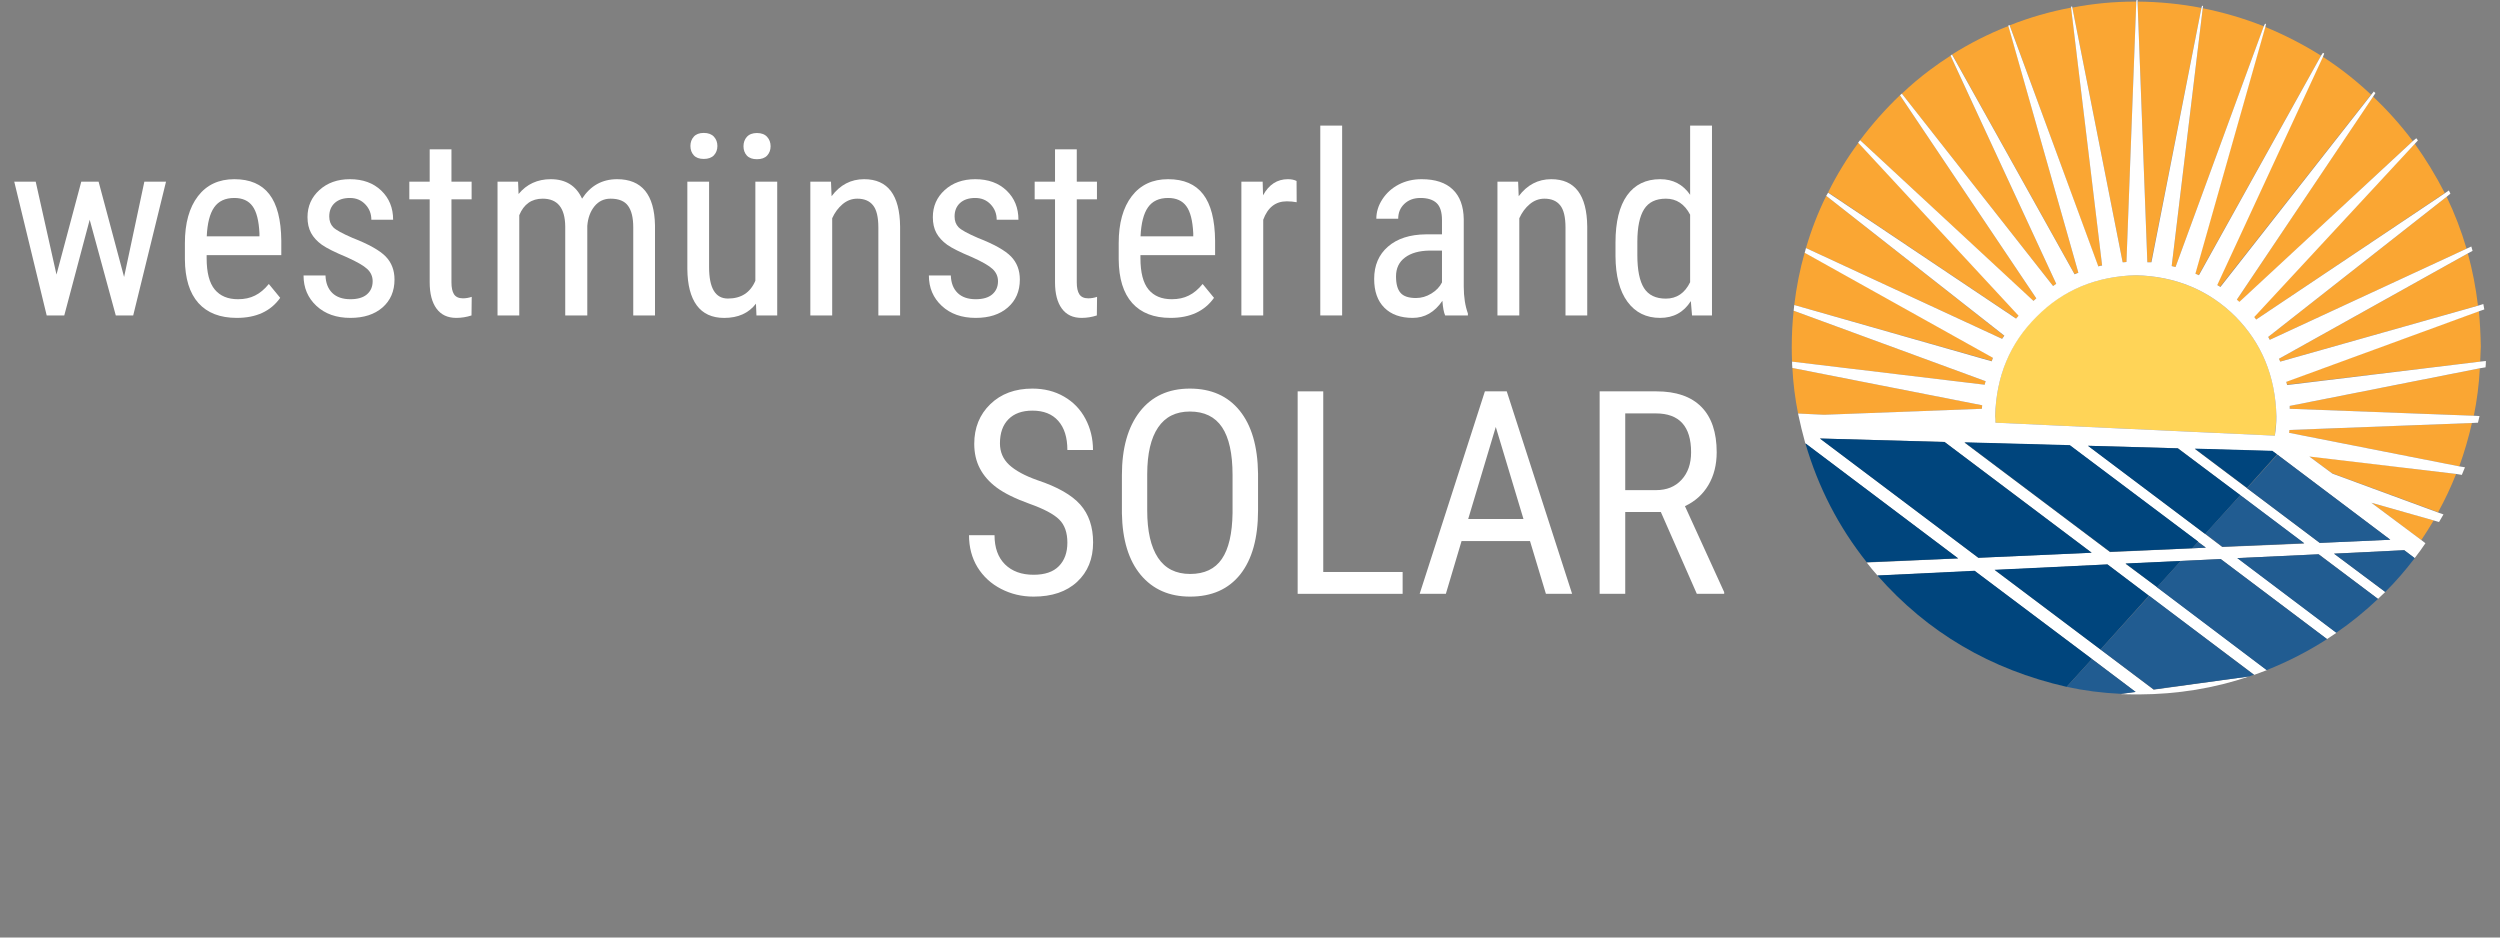 <svg width="96" height="36" viewBox="0 0 96 36" fill="none" xmlns="http://www.w3.org/2000/svg">
<rect x="0" y="0" width="96" height="36" fill="#808080" stroke="none"/>
<g clip-path="url(#clip0_170_106)">
<path fill-rule="evenodd" clip-rule="evenodd" d="M79.531 0.292C78.713 0.446 77.927 0.673 77.174 0.972L80.563 10.217C80.621 10.21 80.672 10.197 80.721 10.181L79.531 0.292Z" fill="#FAA633"/>
<path fill-rule="evenodd" clip-rule="evenodd" d="M77.125 0.997C76.363 1.297 75.643 1.661 74.962 2.09L79.664 10.521C79.713 10.505 79.761 10.489 79.809 10.473L77.125 0.997Z" fill="#FAA633"/>
<path fill-rule="evenodd" clip-rule="evenodd" d="M93.623 19.669C93.882 19.199 94.113 18.709 94.315 18.199L88.666 17.519L89.553 18.174L93.623 19.669Z" fill="#FAA633"/>
<path fill-rule="evenodd" clip-rule="evenodd" d="M94.995 15.964C95.117 15.364 95.194 14.757 95.226 14.142L87.926 15.587C87.926 15.619 87.926 15.656 87.926 15.696L94.995 15.964Z" fill="#FAA633"/>
<path fill-rule="evenodd" clip-rule="evenodd" d="M94.436 17.908C94.631 17.365 94.793 16.81 94.922 16.243L87.913 16.511C87.904 16.543 87.9 16.579 87.9 16.62L94.436 17.908Z" fill="#FAA633"/>
<path fill-rule="evenodd" clip-rule="evenodd" d="M82.034 0.061C82.025 0.061 82.017 0.061 82.009 0.061C81.183 0.061 80.372 0.137 79.579 0.292L81.511 10.072C81.559 10.063 81.608 10.059 81.657 10.059L82.034 0.061Z" fill="#FAA633"/>
<path fill-rule="evenodd" clip-rule="evenodd" d="M78.194 11.457L72.958 3.657C72.399 4.191 71.889 4.767 71.427 5.383L78.073 11.554C78.112 11.522 78.153 11.489 78.194 11.457Z" fill="#FAA633"/>
<path fill-rule="evenodd" clip-rule="evenodd" d="M82.603 10.072L84.535 0.304C83.741 0.15 82.923 0.069 82.082 0.061L82.458 10.059C82.506 10.059 82.555 10.063 82.603 10.072Z" fill="#FAA633"/>
<path fill-rule="evenodd" clip-rule="evenodd" d="M78.959 10.898L74.901 2.139C74.634 2.309 74.371 2.491 74.112 2.685C73.731 2.969 73.371 3.273 73.031 3.597L78.838 10.983C78.879 10.95 78.919 10.923 78.959 10.898Z" fill="#FAA633"/>
<path fill-rule="evenodd" clip-rule="evenodd" d="M92.651 5.418C92.189 4.803 91.68 4.232 91.12 3.705L85.896 11.505C85.929 11.537 85.961 11.569 85.993 11.602L92.651 5.418Z" fill="#FAA633"/>
<path fill-rule="evenodd" clip-rule="evenodd" d="M89.128 2.138C88.447 1.709 87.731 1.341 86.977 1.032L84.293 10.497C84.333 10.521 84.378 10.545 84.426 10.569L89.128 2.138Z" fill="#FAA633"/>
<path fill-rule="evenodd" clip-rule="evenodd" d="M91.047 3.634C90.472 3.091 89.853 2.605 89.189 2.176L85.131 10.934C85.171 10.959 85.212 10.984 85.253 11.008L91.047 3.634Z" fill="#FAA633"/>
<path fill-rule="evenodd" clip-rule="evenodd" d="M86.929 1.009C86.175 0.709 85.394 0.479 84.585 0.316L83.394 10.218C83.442 10.226 83.491 10.239 83.54 10.255L86.929 1.009Z" fill="#FAA633"/>
<path fill-rule="evenodd" clip-rule="evenodd" d="M95.154 11.736C95.072 11.048 94.944 10.38 94.765 9.731L87.512 13.777C87.528 13.817 87.54 13.854 87.549 13.886L95.154 11.736Z" fill="#FAA633"/>
<path fill-rule="evenodd" clip-rule="evenodd" d="M93.878 7.411C93.538 6.748 93.153 6.116 92.724 5.517L86.552 12.162C86.577 12.202 86.605 12.238 86.637 12.271L93.878 7.411Z" fill="#FAA633"/>
<path fill-rule="evenodd" clip-rule="evenodd" d="M95.239 13.886C95.247 13.692 95.254 13.497 95.263 13.303C95.254 12.841 95.231 12.387 95.19 11.942L87.791 14.651C87.799 14.692 87.808 14.733 87.816 14.773L95.239 13.886Z" fill="#FAA633"/>
<path fill-rule="evenodd" clip-rule="evenodd" d="M94.716 9.549C94.513 8.861 94.259 8.196 93.951 7.557L87.099 12.938C87.123 12.971 87.143 13.007 87.16 13.048L94.716 9.549Z" fill="#FAA633"/>
<path fill-rule="evenodd" clip-rule="evenodd" d="M93.453 19.984L91.059 19.305L92.978 20.738C93.141 20.495 93.298 20.243 93.453 19.984Z" fill="#FAA633"/>
<path fill-rule="evenodd" clip-rule="evenodd" d="M76.955 12.89L70.127 7.521C69.812 8.16 69.553 8.828 69.349 9.525L76.881 13.011C76.906 12.971 76.931 12.931 76.955 12.89Z" fill="#FAA633"/>
<path fill-rule="evenodd" clip-rule="evenodd" d="M76.104 15.697C76.104 15.656 76.108 15.612 76.117 15.563L68.827 14.13C68.859 14.729 68.932 15.313 69.046 15.879L70.042 15.928L76.104 15.697Z" fill="#FAA633"/>
<path fill-rule="evenodd" clip-rule="evenodd" d="M76.25 14.639L68.876 11.931C68.827 12.392 68.803 12.862 68.803 13.34C68.803 13.518 68.807 13.701 68.815 13.887L76.213 14.773C76.23 14.725 76.242 14.68 76.25 14.639Z" fill="#FAA633"/>
<path fill-rule="evenodd" clip-rule="evenodd" d="M76.53 13.728L69.301 9.695C69.115 10.351 68.981 11.023 68.9 11.712L76.481 13.862C76.498 13.814 76.513 13.769 76.53 13.728Z" fill="#FAA633"/>
<path fill-rule="evenodd" clip-rule="evenodd" d="M77.526 12.125L71.366 5.479C70.921 6.079 70.532 6.715 70.2 7.387L77.429 12.234C77.453 12.194 77.485 12.157 77.526 12.125Z" fill="#FAA633"/>
<path fill-rule="evenodd" clip-rule="evenodd" d="M82.009 10.569C80.486 10.61 79.214 11.137 78.194 12.149C77.181 13.17 76.655 14.441 76.615 15.964C76.615 16.052 76.619 16.142 76.627 16.231L87.354 16.729C87.386 16.477 87.407 16.223 87.415 15.964C87.374 14.441 86.848 13.17 85.836 12.149C84.815 11.137 83.54 10.61 82.009 10.569Z" fill="#FFD457"/>
<path fill-rule="evenodd" clip-rule="evenodd" d="M91.788 20.726L89.079 20.848L86.285 18.746L84.281 17.24L87.257 17.324L87.451 17.458L91.788 20.726ZM85.337 21.006L84.681 20.508L80.186 17.118L83.636 17.215L86.03 19.025L88.484 20.872L85.337 21.006ZM84.183 21.054L81.024 21.2L75.436 16.997L79.482 17.106L84.413 20.811L84.706 21.03L84.183 21.054ZM75.97 21.419L69.885 16.838L74.671 16.972L80.32 21.224L75.97 21.419ZM82.021 10.569C83.543 10.61 84.815 11.137 85.835 12.149C86.848 13.17 87.374 14.446 87.414 15.976C87.414 16.227 87.395 16.478 87.354 16.729L76.627 16.231C76.627 16.15 76.622 16.065 76.614 15.976C76.654 14.446 77.185 13.174 78.206 12.161C79.218 11.141 80.49 10.61 82.021 10.569ZM95.238 13.886L87.827 14.786C87.811 14.745 87.799 14.705 87.791 14.664L95.19 11.955L95.397 11.882C95.381 11.809 95.368 11.74 95.36 11.675L95.165 11.736L87.561 13.886C87.545 13.854 87.527 13.817 87.511 13.777L94.764 9.731L94.947 9.634C94.931 9.578 94.914 9.521 94.899 9.465L94.716 9.549L87.159 13.049C87.143 13.015 87.123 12.979 87.099 12.938L93.95 7.557L94.096 7.436C94.08 7.395 94.06 7.355 94.036 7.314L93.878 7.423L86.637 12.27C86.613 12.238 86.589 12.206 86.564 12.174L92.724 5.528L92.846 5.395C92.83 5.361 92.808 5.334 92.785 5.309L92.651 5.419L85.993 11.591C85.961 11.566 85.928 11.537 85.896 11.505L91.132 3.705L91.217 3.572C91.193 3.556 91.172 3.536 91.156 3.512L91.059 3.633L85.264 11.019C85.224 10.995 85.183 10.971 85.143 10.946L89.201 2.187L89.249 2.054C89.233 2.045 89.217 2.038 89.201 2.029L89.128 2.138L84.438 10.569C84.39 10.546 84.345 10.525 84.304 10.509L86.99 1.033L87.014 0.924C87.005 0.916 86.993 0.911 86.977 0.911L86.928 1.009L83.54 10.254C83.491 10.238 83.442 10.226 83.393 10.217L84.585 0.316L84.596 0.232C84.58 0.223 84.568 0.219 84.559 0.219L84.535 0.304L82.615 10.072C82.559 10.072 82.506 10.072 82.458 10.072L82.082 0.073V0C82.066 0 82.053 0 82.044 0L82.033 0.061L81.656 10.06C81.608 10.068 81.558 10.072 81.51 10.072L79.578 0.292L79.566 0.243C79.559 0.251 79.546 0.255 79.53 0.255V0.304L80.721 10.194C80.672 10.201 80.624 10.213 80.576 10.23L77.174 0.984V0.96C77.149 0.968 77.129 0.977 77.113 0.984L77.124 1.009L79.809 10.473C79.761 10.489 79.713 10.509 79.664 10.533L74.962 2.102V2.09C74.946 2.106 74.926 2.122 74.901 2.138L78.959 10.898C78.919 10.93 78.878 10.959 78.838 10.983L73.031 3.596C73.006 3.621 72.982 3.641 72.958 3.657L78.194 11.457C78.153 11.489 78.117 11.521 78.085 11.554L71.427 5.382C71.403 5.415 71.378 5.447 71.353 5.479L77.513 12.125C77.481 12.165 77.449 12.202 77.417 12.234L70.199 7.399C70.176 7.439 70.151 7.48 70.127 7.521L76.967 12.89C76.935 12.931 76.906 12.972 76.881 13.012L69.349 9.525C69.333 9.59 69.317 9.651 69.301 9.708L76.529 13.741C76.513 13.781 76.497 13.826 76.481 13.874L68.9 11.712C68.891 11.784 68.884 11.857 68.876 11.931L76.25 14.639C76.234 14.68 76.222 14.725 76.213 14.773L68.815 13.886C68.815 13.967 68.818 14.048 68.827 14.13L76.116 15.563C76.108 15.611 76.104 15.656 76.104 15.697L70.042 15.927L69.045 15.879C69.127 16.268 69.22 16.652 69.326 17.033L75.193 21.443L71.682 21.601C71.812 21.771 71.95 21.937 72.095 22.099L75.825 21.928L80.332 25.306L82.008 26.57L81.437 26.655C81.672 26.663 81.907 26.666 82.142 26.666C83.624 26.659 85.034 26.428 86.37 25.974L82.701 26.484L80.66 24.942L76.602 21.892L80.927 21.674L82.53 22.889L86.564 25.914C86.727 25.857 86.888 25.796 87.05 25.732L82.834 22.548L81.62 21.65L83.745 21.54L85.276 21.467L89.358 24.541C89.48 24.46 89.601 24.379 89.723 24.297L85.921 21.431L89.043 21.285L91.314 22.998C91.412 22.909 91.504 22.82 91.594 22.731L89.626 21.26L92.322 21.128L92.724 21.431C92.87 21.244 93.007 21.054 93.137 20.86L92.979 20.738L91.059 19.305L93.453 19.985L93.659 20.045C93.716 19.949 93.773 19.852 93.829 19.754L93.623 19.681L89.565 18.187L88.678 17.531L94.315 18.199L94.534 18.236C94.574 18.139 94.614 18.041 94.655 17.944L94.436 17.908L87.9 16.62C87.909 16.579 87.913 16.543 87.913 16.511L94.922 16.243L95.154 16.231C95.17 16.15 95.19 16.065 95.214 15.976L94.995 15.964L87.925 15.697C87.925 15.656 87.925 15.62 87.925 15.587L95.226 14.142L95.445 14.105C95.453 14.024 95.458 13.944 95.458 13.862L95.238 13.886Z" fill="white"/>
<path fill-rule="evenodd" clip-rule="evenodd" d="M75.193 21.442L69.326 17.02C69.819 18.714 70.605 20.236 71.682 21.589L75.193 21.442Z" fill="#00457D"/>
<path fill-rule="evenodd" clip-rule="evenodd" d="M80.32 21.225L74.671 16.973L69.885 16.839L75.97 21.419L80.32 21.225Z" fill="#00457D"/>
<path fill-rule="evenodd" clip-rule="evenodd" d="M75.436 16.984L81.025 21.188L84.183 21.054L84.414 20.799L79.482 17.094L75.436 16.984Z" fill="#00457D"/>
<path fill-rule="evenodd" clip-rule="evenodd" d="M83.624 17.215L80.174 17.118L84.681 20.507L86.03 19.013L83.624 17.215Z" fill="#00457D"/>
<path fill-rule="evenodd" clip-rule="evenodd" d="M87.439 17.446L87.257 17.312L84.281 17.227L86.285 18.734L87.439 17.446Z" fill="#00457D"/>
<path fill-rule="evenodd" clip-rule="evenodd" d="M80.332 25.306L75.825 21.917L72.095 22.099C74.015 24.286 76.436 25.71 79.36 26.375L80.332 25.306Z" fill="#00457D"/>
<path fill-rule="evenodd" clip-rule="evenodd" d="M82.519 22.876L80.927 21.674L76.59 21.88L80.66 24.942L82.519 22.876Z" fill="#00457D"/>
<path fill-rule="evenodd" clip-rule="evenodd" d="M83.745 21.54L81.62 21.637L82.834 22.548L83.745 21.54Z" fill="#00457D"/>
<path fill-rule="evenodd" clip-rule="evenodd" d="M84.706 21.03L84.402 20.811L84.183 21.055L84.706 21.03Z" fill="#215C91"/>
<path fill-rule="evenodd" clip-rule="evenodd" d="M86.03 19.013L84.681 20.495L85.337 20.994L88.484 20.86L86.03 19.013Z" fill="#215C91"/>
<path fill-rule="evenodd" clip-rule="evenodd" d="M91.788 20.726L87.451 17.458L86.286 18.746L89.079 20.847L91.788 20.726Z" fill="#215C91"/>
<path fill-rule="evenodd" clip-rule="evenodd" d="M82.008 26.57L80.332 25.307L79.36 26.375C80.033 26.521 80.725 26.611 81.437 26.643L82.008 26.57Z" fill="#215C91"/>
<path fill-rule="evenodd" clip-rule="evenodd" d="M82.531 22.877L80.66 24.942L82.701 26.473L86.37 25.975C86.427 25.95 86.487 25.93 86.552 25.914L82.531 22.877Z" fill="#215C91"/>
<path fill-rule="evenodd" clip-rule="evenodd" d="M85.276 21.468L83.745 21.541L82.823 22.549L87.038 25.732C87.856 25.407 88.63 25.011 89.358 24.541L85.276 21.468Z" fill="#215C91"/>
<path fill-rule="evenodd" clip-rule="evenodd" d="M89.03 21.285L85.909 21.431L89.711 24.298C90.279 23.909 90.813 23.476 91.315 22.998L89.03 21.285Z" fill="#215C91"/>
<path fill-rule="evenodd" clip-rule="evenodd" d="M92.323 21.128L89.626 21.261L91.594 22.731C91.999 22.327 92.376 21.893 92.724 21.432L92.323 21.128Z" fill="#215C91"/>
<path d="M4.765 10.636L5.543 6.976H6.375L5.115 12.113H4.446L3.444 8.438L2.468 12.113H1.793L0.547 6.976H1.371L2.169 10.544L3.121 6.976H3.786L4.765 10.636ZM9.093 12.207C8.453 12.207 7.962 12.018 7.62 11.638C7.279 11.256 7.105 10.696 7.1 9.956V9.337C7.1 8.57 7.267 7.97 7.601 7.534C7.935 7.099 8.4 6.881 8.998 6.881C9.598 6.881 10.046 7.074 10.342 7.458C10.64 7.841 10.794 8.437 10.802 9.246V9.797H7.935V9.914C7.935 10.467 8.039 10.867 8.247 11.118C8.454 11.367 8.751 11.49 9.139 11.49C9.387 11.49 9.604 11.444 9.792 11.349C9.982 11.256 10.158 11.108 10.323 10.905L10.76 11.437C10.396 11.951 9.839 12.207 9.093 12.207ZM8.998 7.602C8.649 7.602 8.391 7.723 8.224 7.963C8.057 8.201 7.962 8.572 7.939 9.075H9.963V8.961C9.94 8.474 9.851 8.125 9.697 7.917C9.545 7.708 9.312 7.602 8.998 7.602Z" fill="white"/>
<path d="M14.31 10.799C14.31 10.617 14.242 10.461 14.105 10.332C13.968 10.203 13.704 10.051 13.315 9.876C12.864 9.689 12.546 9.53 12.358 9.398C12.173 9.264 12.036 9.113 11.945 8.946C11.854 8.777 11.808 8.574 11.808 8.339C11.808 7.921 11.96 7.575 12.264 7.299C12.569 7.021 12.96 6.881 13.437 6.881C13.935 6.881 14.336 7.027 14.64 7.318C14.944 7.609 15.096 7.982 15.096 8.438H14.26C14.26 8.208 14.183 8.011 14.029 7.849C13.874 7.685 13.677 7.602 13.437 7.602C13.188 7.602 12.993 7.667 12.852 7.796C12.712 7.925 12.643 8.098 12.643 8.312C12.643 8.482 12.694 8.62 12.795 8.726C12.899 8.831 13.146 8.967 13.539 9.136C14.162 9.379 14.585 9.617 14.811 9.85C15.036 10.083 15.149 10.377 15.149 10.735C15.149 11.182 14.994 11.541 14.686 11.809C14.379 12.075 13.969 12.207 13.456 12.207C12.918 12.207 12.485 12.055 12.153 11.748C11.821 11.44 11.656 11.05 11.656 10.579H12.499C12.508 10.866 12.596 11.089 12.761 11.251C12.925 11.41 13.157 11.49 13.456 11.49C13.734 11.49 13.945 11.428 14.09 11.304C14.236 11.178 14.31 11.01 14.31 10.799Z" fill="white"/>
<path d="M17.336 5.734V6.976H18.11V7.655H17.336V10.841C17.336 11.044 17.368 11.197 17.434 11.3C17.503 11.404 17.617 11.456 17.776 11.456C17.887 11.456 18 11.437 18.114 11.399L18.106 12.113C17.917 12.175 17.721 12.207 17.522 12.207C17.189 12.207 16.937 12.089 16.762 11.85C16.588 11.613 16.5 11.277 16.5 10.844V7.655H15.718V6.976H16.5V5.734H17.336Z" fill="white"/>
<path d="M19.894 6.976L19.913 7.45C20.226 7.071 20.639 6.881 21.151 6.881C21.722 6.881 22.123 7.131 22.351 7.629C22.674 7.131 23.123 6.881 23.698 6.881C24.645 6.881 25.13 7.472 25.152 8.654V12.113H24.317V8.734C24.317 8.36 24.25 8.083 24.116 7.902C23.984 7.72 23.76 7.629 23.444 7.629C23.19 7.629 22.985 7.728 22.825 7.925C22.668 8.121 22.576 8.369 22.552 8.673V12.113H21.705V8.696C21.698 7.985 21.409 7.629 20.839 7.629C20.414 7.629 20.114 7.841 19.94 8.263V12.113H19.105V6.976H19.894Z" fill="white"/>
<path d="M29.029 11.661C28.75 12.025 28.343 12.208 27.81 12.208C27.344 12.208 26.992 12.047 26.755 11.726C26.519 11.405 26.399 10.938 26.394 10.325V6.976H27.229V10.26C27.229 11.063 27.47 11.464 27.951 11.464C28.461 11.464 28.813 11.236 29.006 10.78V6.976H29.845V12.113H29.048L29.029 11.661ZM26.512 5.606C26.512 5.464 26.554 5.346 26.641 5.249C26.726 5.153 26.854 5.104 27.024 5.104C27.196 5.104 27.326 5.153 27.415 5.249C27.503 5.346 27.548 5.464 27.548 5.606C27.548 5.748 27.503 5.867 27.415 5.963C27.326 6.057 27.196 6.103 27.024 6.103C26.854 6.103 26.726 6.057 26.641 5.963C26.554 5.867 26.512 5.748 26.512 5.606ZM28.55 5.617C28.55 5.473 28.593 5.353 28.679 5.256C28.768 5.158 28.897 5.108 29.067 5.108C29.238 5.108 29.369 5.158 29.458 5.256C29.546 5.353 29.591 5.473 29.591 5.617C29.591 5.759 29.546 5.878 29.458 5.974C29.369 6.068 29.238 6.114 29.067 6.114C28.897 6.114 28.768 6.068 28.679 5.974C28.593 5.878 28.55 5.759 28.55 5.617Z" fill="white"/>
<path d="M31.91 6.976L31.933 7.534C32.259 7.099 32.675 6.881 33.182 6.881C34.09 6.881 34.551 7.487 34.564 8.7V12.113H33.729V8.737C33.729 8.335 33.66 8.05 33.524 7.883C33.389 7.714 33.188 7.629 32.92 7.629C32.712 7.629 32.525 7.699 32.358 7.838C32.191 7.977 32.056 8.158 31.956 8.381V12.113H31.117V6.976H31.91Z" fill="white"/>
<path d="M38.323 10.799C38.323 10.617 38.254 10.461 38.118 10.332C37.981 10.203 37.717 10.051 37.328 9.876C36.877 9.689 36.558 9.53 36.371 9.398C36.186 9.264 36.048 9.113 35.957 8.946C35.866 8.777 35.821 8.574 35.821 8.339C35.821 7.921 35.973 7.575 36.276 7.299C36.582 7.021 36.973 6.881 37.45 6.881C37.948 6.881 38.349 7.027 38.653 7.318C38.957 7.609 39.108 7.982 39.108 8.438H38.273C38.273 8.208 38.195 8.011 38.042 7.849C37.887 7.685 37.69 7.602 37.45 7.602C37.201 7.602 37.006 7.667 36.865 7.796C36.725 7.925 36.656 8.098 36.656 8.312C36.656 8.482 36.706 8.62 36.808 8.726C36.911 8.831 37.159 8.967 37.552 9.136C38.175 9.379 38.598 9.617 38.824 9.85C39.049 10.083 39.162 10.377 39.162 10.735C39.162 11.182 39.007 11.541 38.698 11.809C38.392 12.075 37.982 12.207 37.468 12.207C36.931 12.207 36.498 12.055 36.166 11.748C35.834 11.44 35.669 11.05 35.669 10.579H36.512C36.521 10.866 36.608 11.089 36.774 11.251C36.938 11.41 37.169 11.49 37.468 11.49C37.746 11.49 37.958 11.428 38.102 11.304C38.249 11.178 38.323 11.01 38.323 10.799Z" fill="white"/>
<path d="M41.348 5.734V6.976H42.123V7.655H41.348V10.841C41.348 11.044 41.38 11.197 41.447 11.3C41.515 11.404 41.629 11.456 41.789 11.456C41.9 11.456 42.013 11.437 42.127 11.399L42.119 12.113C41.929 12.175 41.734 12.207 41.534 12.207C41.202 12.207 40.95 12.089 40.775 11.85C40.601 11.613 40.513 11.277 40.513 10.844V7.655H39.731V6.976H40.513V5.734H41.348Z" fill="white"/>
<path d="M44.951 12.207C44.31 12.207 43.82 12.018 43.478 11.638C43.136 11.256 42.963 10.696 42.958 9.956V9.337C42.958 8.57 43.125 7.97 43.459 7.534C43.793 7.099 44.258 6.881 44.856 6.881C45.456 6.881 45.904 7.074 46.2 7.458C46.498 7.841 46.652 8.437 46.66 9.246V9.797H43.793V9.914C43.793 10.467 43.897 10.867 44.104 11.118C44.311 11.367 44.609 11.49 44.997 11.49C45.244 11.49 45.462 11.444 45.65 11.349C45.84 11.256 46.016 11.108 46.181 10.905L46.618 11.437C46.253 11.951 45.697 12.207 44.951 12.207ZM44.856 7.602C44.507 7.602 44.249 7.723 44.082 7.963C43.915 8.201 43.82 8.572 43.797 9.075H45.821V8.961C45.798 8.474 45.709 8.125 45.555 7.917C45.403 7.708 45.169 7.602 44.856 7.602Z" fill="white"/>
<path d="M49.792 7.766C49.675 7.743 49.549 7.731 49.412 7.731C48.981 7.731 48.68 7.967 48.508 8.438V12.113H47.669V6.976H48.486L48.501 7.5C48.726 7.088 49.044 6.881 49.454 6.881C49.588 6.881 49.699 6.904 49.788 6.949L49.792 7.766Z" fill="white"/>
<path d="M50.699 12.113H51.538V4.823H50.699V12.113Z" fill="white"/>
<path d="M55.494 12.113C55.443 12.002 55.408 11.815 55.388 11.551C55.089 11.989 54.709 12.207 54.248 12.207C53.782 12.207 53.419 12.077 53.159 11.816C52.898 11.556 52.768 11.188 52.768 10.712C52.768 10.191 52.944 9.777 53.299 9.47C53.653 9.162 54.139 9.005 54.754 8.999H55.372V8.453C55.372 8.147 55.304 7.929 55.168 7.8C55.031 7.669 54.823 7.602 54.545 7.602C54.291 7.602 54.086 7.678 53.926 7.83C53.768 7.98 53.691 8.17 53.691 8.399H52.851C52.851 8.139 52.928 7.89 53.083 7.652C53.24 7.412 53.448 7.223 53.71 7.086C53.972 6.949 54.266 6.881 54.591 6.881C55.114 6.881 55.513 7.013 55.786 7.276C56.059 7.537 56.2 7.916 56.208 8.415V11.008C56.209 11.403 56.262 11.746 56.367 12.037V12.113H55.494ZM54.374 11.444C54.581 11.444 54.777 11.387 54.963 11.273C55.149 11.16 55.286 11.017 55.372 10.845V9.622H54.898C54.497 9.628 54.182 9.716 53.953 9.888C53.722 10.06 53.607 10.302 53.607 10.613C53.607 10.904 53.665 11.116 53.782 11.247C53.897 11.379 54.095 11.444 54.374 11.444Z" fill="white"/>
<path d="M58.296 6.976L58.318 7.534C58.645 7.099 59.061 6.881 59.568 6.881C60.476 6.881 60.937 7.487 60.95 8.7V12.113H60.115V8.737C60.115 8.335 60.046 8.05 59.91 7.883C59.775 7.714 59.574 7.629 59.306 7.629C59.098 7.629 58.911 7.699 58.744 7.838C58.577 7.977 58.442 8.158 58.341 8.381V12.113H57.502V6.976H58.296Z" fill="white"/>
<path d="M62.035 9.31C62.035 8.521 62.184 7.919 62.479 7.503C62.776 7.089 63.199 6.881 63.751 6.881C64.242 6.881 64.626 7.081 64.901 7.481V4.823H65.74V12.113H64.974L64.928 11.562C64.655 11.993 64.261 12.207 63.747 12.207C63.216 12.207 62.798 12.001 62.495 11.588C62.193 11.177 62.04 10.593 62.035 9.838V9.31ZM62.874 9.793C62.874 10.368 62.959 10.79 63.129 11.061C63.301 11.332 63.58 11.467 63.968 11.467C64.385 11.467 64.696 11.257 64.901 10.837V8.244C64.686 7.834 64.376 7.629 63.971 7.629C63.584 7.629 63.304 7.764 63.133 8.035C62.963 8.304 62.876 8.718 62.874 9.28V9.793Z" fill="white"/>
<path d="M40.987 20.837C40.987 20.45 40.882 20.153 40.672 19.948C40.462 19.741 40.082 19.54 39.533 19.345C38.987 19.148 38.567 18.941 38.277 18.726C37.988 18.512 37.772 18.266 37.628 17.989C37.483 17.714 37.411 17.399 37.411 17.044C37.411 16.427 37.616 15.919 38.026 15.522C38.438 15.122 38.977 14.922 39.644 14.922C40.099 14.922 40.504 15.024 40.858 15.229C41.215 15.434 41.49 15.719 41.682 16.084C41.874 16.446 41.971 16.845 41.971 17.279H40.987C40.987 16.799 40.871 16.427 40.638 16.163C40.408 15.9 40.076 15.768 39.644 15.768C39.249 15.768 38.942 15.879 38.725 16.099C38.507 16.319 38.398 16.628 38.398 17.025C38.398 17.355 38.516 17.629 38.751 17.849C38.987 18.069 39.349 18.267 39.841 18.441C40.605 18.695 41.152 19.006 41.481 19.375C41.809 19.745 41.975 20.229 41.975 20.829C41.975 21.459 41.77 21.964 41.36 22.344C40.952 22.722 40.395 22.91 39.689 22.91C39.238 22.91 38.822 22.811 38.44 22.613C38.058 22.416 37.757 22.139 37.536 21.782C37.318 21.423 37.21 21.013 37.21 20.552H38.19C38.19 21.03 38.323 21.404 38.592 21.672C38.862 21.938 39.228 22.071 39.689 22.071C40.122 22.071 40.446 21.96 40.661 21.74C40.878 21.52 40.987 21.219 40.987 20.837ZM48.309 19.599C48.309 20.66 48.082 21.477 47.63 22.052C47.176 22.624 46.533 22.91 45.701 22.91C44.901 22.91 44.268 22.632 43.803 22.075C43.34 21.518 43.099 20.73 43.081 19.713V18.248C43.081 17.21 43.31 16.397 43.769 15.806C44.229 15.217 44.87 14.922 45.69 14.922C46.51 14.922 47.147 15.205 47.603 15.768C48.06 16.333 48.296 17.139 48.309 18.187V19.599ZM47.33 18.24C47.33 17.418 47.195 16.807 46.927 16.406C46.658 16.004 46.246 15.803 45.69 15.803C45.152 15.803 44.746 16.007 44.471 16.414C44.195 16.819 44.055 17.416 44.053 18.206V19.599C44.053 20.395 44.191 21 44.467 21.418C44.742 21.833 45.154 22.04 45.701 22.04C46.25 22.04 46.656 21.849 46.919 21.463C47.182 21.079 47.319 20.49 47.33 19.698V18.24Z" fill="white"/>
<path d="M50.813 21.964H53.861V22.803H49.83V15.028H50.813V21.964Z" fill="white"/>
<path d="M58.752 20.776H56.124L55.521 22.803H54.515L57.02 15.028H57.859L60.369 22.803H59.363L58.752 20.776ZM56.379 19.929H58.501L57.438 16.395L56.379 19.929Z" fill="white"/>
<path d="M63.776 19.66H62.409V22.803H61.426V15.028H63.605C64.364 15.028 64.94 15.227 65.332 15.624C65.725 16.022 65.921 16.603 65.921 17.367C65.921 17.848 65.814 18.269 65.602 18.627C65.391 18.984 65.091 19.254 64.702 19.436L66.209 22.739V22.803H65.158L63.776 19.66ZM62.409 18.821H63.593C64.001 18.821 64.326 18.69 64.569 18.426C64.814 18.163 64.938 17.81 64.938 17.367C64.938 16.372 64.486 15.875 63.583 15.875H62.409V18.821Z" fill="white"/>
</g>
<defs>
<clipPath id="clip0_170_106">
<rect width="95.454" height="36" fill="white"/>
</clipPath>
</defs>
</svg>
